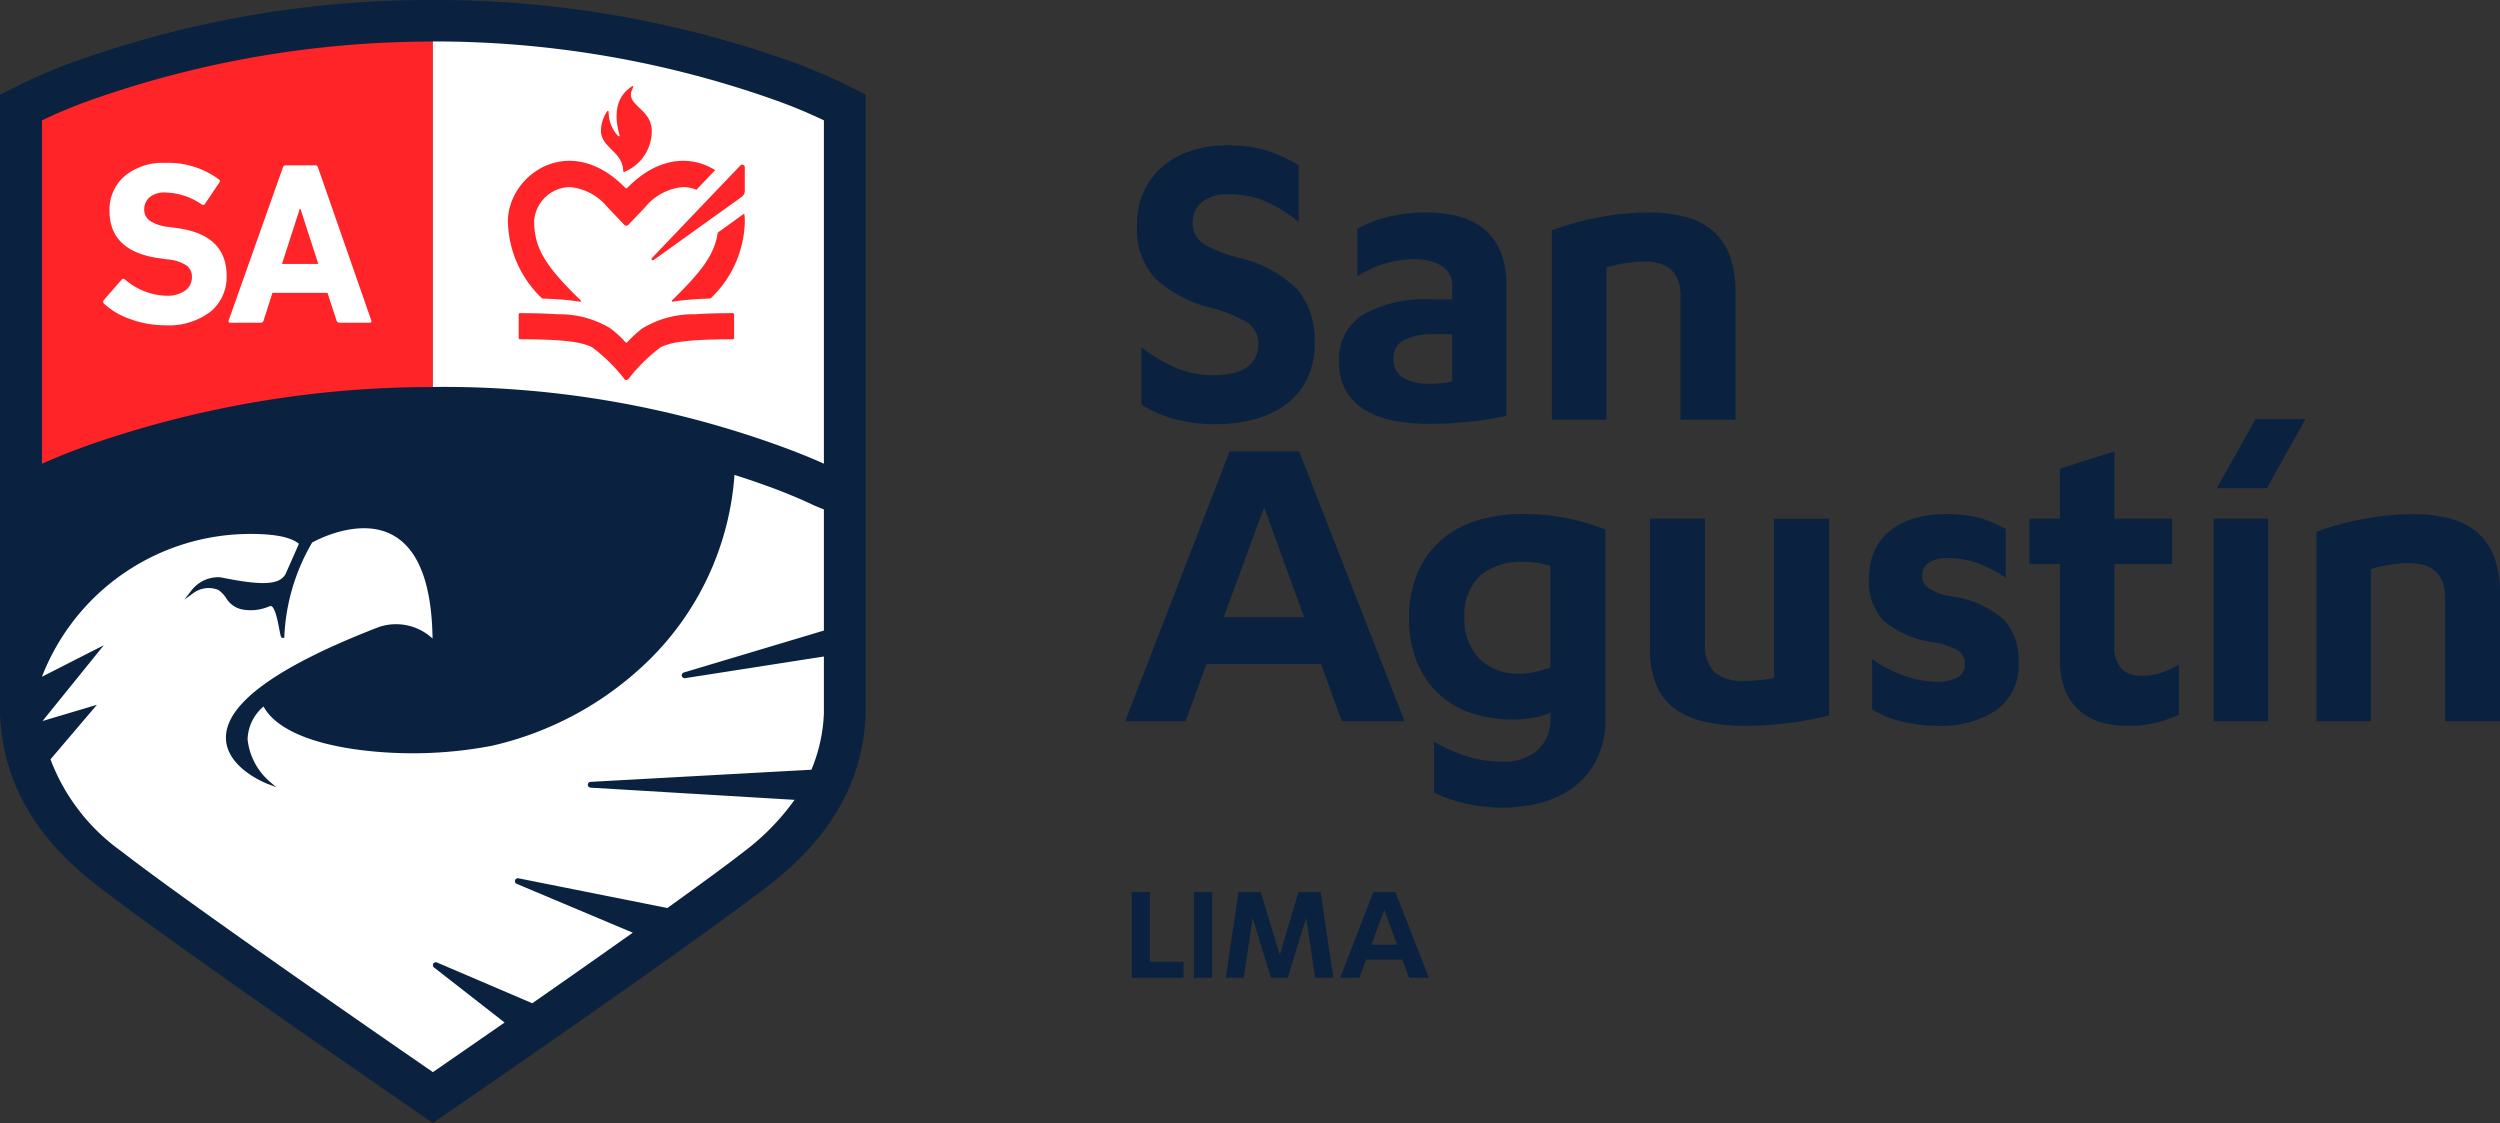 <svg xmlns="http://www.w3.org/2000/svg" width="158.725" height="71.298" viewBox="0 0 158.725 71.298"><rect x="0" y="0" width="158.725" height="71.298" fill="#333333" stroke="none"/><g id="logo-lima" transform="translate(50.447 -3309.281)"><g id="Grupo_2086" data-name="Grupo 2086"><g id="Grupo_2082" data-name="Grupo 2082"><path id="Trazado_2614" data-name="Trazado 2614" d="M22.56,3365.919v4.424h2.134v1.016H21.4v-5.44Z" fill="#0a2240"></path><path id="Trazado_2615" data-name="Trazado 2615" d="M25.351,3371.359v-5.44h1.163v5.44Z" fill="#0a2240"></path><path id="Trazado_2616" data-name="Trazado 2616" d="M29.084,3367.559l-.568,3.8H27.381l.8-5.44h1.411l1.218,3.984,1.181-3.984H33.4l.806,5.44H33.05l-.568-3.8-1.172,3.8H30.247Z" fill="#0a2240"></path><path id="Trazado_2617" data-name="Trazado 2617" d="M36.28,3370.205l-.421,1.154H34.641l2.106-5.44h1.4l2.125,5.44H39.009l-.421-1.154Zm1.969-.943-.806-2.216-.815,2.216Z" fill="#0a2240"></path></g><g id="Grupo_2084" data-name="Grupo 2084"><g id="Grupo_2083" data-name="Grupo 2083"><path id="Trazado_2618" data-name="Trazado 2618" d="M24.118,3332.595a6.108,6.108,0,0,0,2.553.505,5.382,5.382,0,0,0,1.053-.1,2.649,2.649,0,0,0,.88-.332,1.817,1.817,0,0,0,.606-.6,1.675,1.675,0,0,0,.231-.9,1.57,1.57,0,0,0-.75-1.442,9.016,9.016,0,0,0-2.106-.866,8.091,8.091,0,0,1-3.708-1.919,4.682,4.682,0,0,1-1.139-3.361,5.034,5.034,0,0,1,.447-2.164,4.61,4.61,0,0,1,1.226-1.6,5.334,5.334,0,0,1,1.818-.981,7.264,7.264,0,0,1,2.221-.332,8.411,8.411,0,0,1,2.554.347,8.825,8.825,0,0,1,2,.923v3.606a8.679,8.679,0,0,0-2.077-1.3,5.9,5.9,0,0,0-2.366-.462,2.578,2.578,0,0,0-1.688.491,1.6,1.6,0,0,0-.592,1.3,1.528,1.528,0,0,0,.736,1.385,8.6,8.6,0,0,0,2.236.866,7.693,7.693,0,0,1,3.664,1.99,4.962,4.962,0,0,1,1.1,3.405,5.077,5.077,0,0,1-.491,2.322,4.473,4.473,0,0,1-1.356,1.6,5.925,5.925,0,0,1-2.019.937,9.756,9.756,0,0,1-2.482.3,9.371,9.371,0,0,1-2.611-.346,7.53,7.53,0,0,1-2.034-.894v-3.636A10.732,10.732,0,0,0,24.118,3332.595Z" fill="#0a2240"></path><path id="Trazado_2619" data-name="Trazado 2619" d="M41.08,3326.161a3.046,3.046,0,0,0-1.63-.418,6.509,6.509,0,0,0-2.063.3,7.935,7.935,0,0,0-1.659.765v-3a7.774,7.774,0,0,1,1.976-.765,9.828,9.828,0,0,1,2.351-.274,8.486,8.486,0,0,1,2.034.231,4.219,4.219,0,0,1,1.631.779A3.722,3.722,0,0,1,44.8,3325.2a5.287,5.287,0,0,1,.389,2.164v8.309a16.966,16.966,0,0,1-2.265.375,24.219,24.219,0,0,1-2.582.144,12,12,0,0,1-2.265-.2,5.66,5.66,0,0,1-1.832-.663,3.449,3.449,0,0,1-1.226-1.212,3.61,3.61,0,0,1-.447-1.875,3.284,3.284,0,0,1,1.529-2.987,7.914,7.914,0,0,1,4.241-.966h1.414v-.779A1.459,1.459,0,0,0,41.08,3326.161ZM40.6,3330.5a4.081,4.081,0,0,0-1.89.36,1.251,1.251,0,0,0-.678,1.2,1.309,1.309,0,0,0,.62,1.211,3.19,3.19,0,0,0,1.659.375q.288,0,.693-.028a4.422,4.422,0,0,0,.75-.116v-3Z" fill="#0a2240"></path><path id="Trazado_2620" data-name="Trazado 2620" d="M51.111,3323.074a17.237,17.237,0,0,1,3.116-.3,9.217,9.217,0,0,1,2.265.26,4.429,4.429,0,0,1,1.746.851,3.8,3.8,0,0,1,1.11,1.558,6.473,6.473,0,0,1,.39,2.409v8.079H56.247v-7.848q0-2.193-2.279-2.193a7.815,7.815,0,0,0-1.255.1,8.324,8.324,0,0,0-1.169.274v9.666H48.082V3323.9A17.74,17.74,0,0,1,51.111,3323.074Z" fill="#0a2240"></path></g></g><g id="Grupo_2085" data-name="Grupo 2085"><path id="Trazado_2621" data-name="Trazado 2621" d="M26.152,3351.441l-1.327,3.636H20.988l6.635-17.138h4.415l6.693,17.138H34.75l-1.328-3.636Zm6.2-2.971-2.539-6.982-2.568,6.982Z" fill="#0a2240"></path><path id="Trazado_2622" data-name="Trazado 2622" d="M47.02,3354.831a7.106,7.106,0,0,1-1.4.13,8.175,8.175,0,0,1-2.683-.418,5.648,5.648,0,0,1-2.077-1.241,5.72,5.72,0,0,1-1.356-2.019,7.311,7.311,0,0,1-.491-2.784,7.173,7.173,0,0,1,.505-2.756,5.78,5.78,0,0,1,1.428-2.077,6.172,6.172,0,0,1,2.265-1.3,9.609,9.609,0,0,1,3.044-.448,14.1,14.1,0,0,1,5.222.981v11.974a5.611,5.611,0,0,1-.606,2.741,5.052,5.052,0,0,1-1.544,1.745,6.131,6.131,0,0,1-2.077.923,9.523,9.523,0,0,1-2.236.274,10.092,10.092,0,0,1-4.414-.952v-3.231a11.025,11.025,0,0,0,2.193.966,7.7,7.7,0,0,0,2.221.3,3.251,3.251,0,0,0,2.121-.693,2.628,2.628,0,0,0,.851-2.164v-.259A3.591,3.591,0,0,1,47.02,3354.831Zm.173-9.809a5.9,5.9,0,0,0-.937-.072,3.972,3.972,0,0,0-2.727.88,3.378,3.378,0,0,0-.995,2.669,3.5,3.5,0,0,0,.952,2.61,3.457,3.457,0,0,0,2.539.938,4.283,4.283,0,0,0,1.039-.115q.46-.115.923-.26v-6.462A5.1,5.1,0,0,0,47.193,3345.022Z" fill="#0a2240"></path><path id="Trazado_2623" data-name="Trazado 2623" d="M64.449,3354.976q-.678.129-1.385.216t-1.4.13q-.692.044-1.3.043a11.86,11.86,0,0,1-2.51-.245,5.2,5.2,0,0,1-1.919-.808,3.575,3.575,0,0,1-1.212-1.515,5.981,5.981,0,0,1-.418-2.394v-8.194H57.8v7.905a2.483,2.483,0,0,0,.577,1.818,2.717,2.717,0,0,0,1.962.577q.375,0,.866-.044t.981-.129v-10.127h3.491V3354.7Q65.127,3354.846,64.449,3354.976Z" fill="#0a2240"></path><path id="Trazado_2624" data-name="Trazado 2624" d="M70.448,3352.177a6.253,6.253,0,0,0,2.063.39,2.78,2.78,0,0,0,1.3-.26.9.9,0,0,0,.49-.866.961.961,0,0,0-.447-.865,4.88,4.88,0,0,0-1.514-.519,6.171,6.171,0,0,1-3.16-1.328,3.537,3.537,0,0,1-.966-2.683,4.217,4.217,0,0,1,.375-1.846,3.478,3.478,0,0,1,1.038-1.284,4.508,4.508,0,0,1,1.558-.75,7.27,7.27,0,0,1,1.933-.246,8.23,8.23,0,0,1,2.049.231,6.756,6.756,0,0,1,1.731.722v3.087a8.841,8.841,0,0,0-1.789-.924,5.42,5.42,0,0,0-1.875-.317,1.991,1.991,0,0,0-1.255.317.971.971,0,0,0-.39.779.931.931,0,0,0,.375.779,3.707,3.707,0,0,0,1.3.52,6.539,6.539,0,0,1,3.462,1.457,3.713,3.713,0,0,1,.981,2.726,3.481,3.481,0,0,1-1.428,3.087,6.365,6.365,0,0,1-3.679.981,9.541,9.541,0,0,1-2.294-.274,6.417,6.417,0,0,1-1.889-.764v-3.2A8.009,8.009,0,0,0,70.448,3352.177Z" fill="#0a2240"></path><path id="Trazado_2625" data-name="Trazado 2625" d="M90.1,3355.077v-12.868h3.462v12.868Zm2.654-19.187h3.174l-2.453,4.386H90.3Z" fill="#0a2240"></path><path id="Trazado_2626" data-name="Trazado 2626" d="M99.651,3342.223a17.237,17.237,0,0,1,3.116-.3,9.229,9.229,0,0,1,2.265.26,4.429,4.429,0,0,1,1.746.851,3.819,3.819,0,0,1,1.111,1.558,6.494,6.494,0,0,1,.389,2.409v8.079h-3.491v-7.848q0-2.193-2.279-2.193a7.843,7.843,0,0,0-1.255.1,8.5,8.5,0,0,0-1.169.274v9.666H96.622v-12.031A17.763,17.763,0,0,1,99.651,3342.223Z" fill="#0a2240"></path><path id="Trazado_2627" data-name="Trazado 2627" d="M80.335,3342.209v-3.174l3.462-1.1v4.27h3.664v2.885H83.8v5.164a1.957,1.957,0,0,0,.476,1.515,1.833,1.833,0,0,0,1.255.418,3.848,3.848,0,0,0,1.226-.187,5.745,5.745,0,0,0,1.14-.534v3.174a6.991,6.991,0,0,1-3.318.721,5.864,5.864,0,0,1-1.6-.216,3.664,3.664,0,0,1-1.356-.707,3.4,3.4,0,0,1-.938-1.284,4.965,4.965,0,0,1-.346-1.976v-6.088H78.4v-2.885Z" fill="#0a2240"></path></g></g><g id="Grupo_2091" data-name="Grupo 2091"><g id="Grupo_2090" data-name="Grupo 2090"><path id="Trazado_2628" data-name="Trazado 2628" d="M3.051,3314.555a35.783,35.783,0,0,0-3.423-1.422,67.079,67.079,0,0,0-22.587-3.852,67.12,67.12,0,0,0-22.587,3.851,36.154,36.154,0,0,0-3.424,1.423l-1.477.736,0,39.313c.167,4.235,2.157,7.778,6.083,10.832,5.031,3.913,21.4,15.143,21.4,15.143s16.372-11.23,21.4-15.143c3.925-3.054,5.915-6.6,6.082-10.83l0-39.315Z" fill="#0a2240"></path><path id="Trazado_2629" data-name="Trazado 2629" d="M-44.622,3315.613a32.913,32.913,0,0,0-3.16,1.31v21.8c.55-.248,1.464-.637,2.7-1.09a66.2,66.2,0,0,1,22.121-3.778v-21.936A65.175,65.175,0,0,0-44.622,3315.613Z" fill="#ff2427"></path><path id="Trazado_2630" data-name="Trazado 2630" d="M-1.3,3315.613a64.706,64.706,0,0,0-21.663-3.7v21.936A62.643,62.643,0,0,1-.838,3337.63c1.238.453,2.152.842,2.7,1.09v-21.8A32.913,32.913,0,0,0-1.3,3315.613Z" fill="#fff"></path><g id="Grupo_2089" data-name="Grupo 2089"><g id="Grupo_2087" data-name="Grupo 2087"><path id="Trazado_2631" data-name="Trazado 2631" d="M-10.876,3320.148a.05.05,0,0,0,.07.046,2.805,2.805,0,0,0,1.739-2.693c-.1-1.436-1.815-1.534-1.18-2.674a.051.051,0,0,0-.071-.069c-.7.455-1.3,1.308-.793,3.113a.051.051,0,0,1-.083.051,2.2,2.2,0,0,1-.61-1.545.05.05,0,0,0-.088-.034,2.222,2.222,0,0,0-.4,1.344C-12.161,3318.728-10.915,3318.919-10.876,3320.148Z" fill="#ff2427"></path><path id="Trazado_2632" data-name="Trazado 2632" d="M-15,3328.286c.512.036.968.085,1.378.152a.05.05,0,0,0,.041-.086c-2.192-2.135-2.95-3.275-2.954-5.039a2.321,2.321,0,0,1,2.241-2.156,3.481,3.481,0,0,1,2.407,1.268l1.085,1.136a.166.166,0,0,0,.241,0l1.084-1.136a3.483,3.483,0,0,1,2.408-1.268,2.1,2.1,0,0,1,.834.176l1.194-1.25c-1.465-.921-3.581-.922-5.581,1.13a.085.085,0,0,1-.12,0c-3.526-3.617-7.412-.857-7.459,2.085a6.917,6.917,0,0,0,2.179,4.938C-15.652,3328.247-15.312,3328.264-15,3328.286Z" fill="#ff2427"></path><path id="Trazado_2633" data-name="Trazado 2633" d="M-4.877,3324.049c-.2,1.381-1.028,2.479-2.9,4.3a.05.05,0,0,0,.041.086c.41-.067.865-.116,1.377-.152.316-.022.656-.038,1.022-.05a6.917,6.917,0,0,0,2.179-4.938,3.3,3.3,0,0,0-.038-.454Z" fill="#ff2427"></path><path id="Trazado_2634" data-name="Trazado 2634" d="M-3.925,3329.163c-.934,0-1.712.025-2.369.071a6.25,6.25,0,0,0-3.365.892,6.715,6.715,0,0,0-.958.88.084.084,0,0,1-.122,0,6.656,6.656,0,0,0-.957-.88,6.257,6.257,0,0,0-3.366-.892c-.657-.046-1.435-.07-2.369-.071a.084.084,0,0,0-.085.083v1.493a.085.085,0,0,0,.085.083c3.043,0,3.991.215,4.587.512a10.609,10.609,0,0,1,2.04,2.013.163.163,0,0,0,.253,0,10.609,10.609,0,0,1,2.04-2.013c.6-.3,1.543-.508,4.587-.512a.084.084,0,0,0,.084-.083v-1.493A.084.084,0,0,0-3.925,3329.163Z" fill="#ff2427"></path><path id="Trazado_2635" data-name="Trazado 2635" d="M-8.945,3325.787l5.578-4a.5.5,0,0,0,.208-.406v-1.476a.167.167,0,0,0-.287-.115l-5.608,5.87A.083.083,0,0,0-8.945,3325.787Z" fill="#ff2427"></path></g><g id="Grupo_2088" data-name="Grupo 2088"><path id="Trazado_2636" data-name="Trazado 2636" d="M-42.166,3329.543a6.272,6.272,0,0,0,2.188.389,4.357,4.357,0,0,0,2.9-.866,2.843,2.843,0,0,0,1.02-2.277q0-2.6-3.143-3.026l-.529-.073a2.658,2.658,0,0,1-1.2-.39.85.85,0,0,1-.36-.712.994.994,0,0,1,.345-.786,1.469,1.469,0,0,1,.992-.3,4.25,4.25,0,0,1,2.321.764.138.138,0,0,0,.2-.044l.9-1.337a.133.133,0,0,0-.029-.22,5.391,5.391,0,0,0-3.393-1.043,3.789,3.789,0,0,0-2.578.837,2.8,2.8,0,0,0-.962,2.218q0,2.556,3.158,3l.529.073a2.656,2.656,0,0,1,1.2.382.873.873,0,0,1,.345.734,1.028,1.028,0,0,1-.433.867,1.96,1.96,0,0,1-1.2.323,4.179,4.179,0,0,1-2.615-1.028c-.088-.068-.162-.064-.22.015l-1.117,1.278a.169.169,0,0,0,.015.249A4.624,4.624,0,0,0-42.166,3329.543Z" fill="#fff"></path><path id="Trazado_2637" data-name="Trazado 2637" d="M-26.875,3329.624l-3.379-9.7a.184.184,0,0,0-.191-.146H-32.3a.184.184,0,0,0-.19.146l-3.438,9.7c-.029.1.005.147.1.147H-33.9a.184.184,0,0,0,.191-.147l.559-1.748h3.495l.573,1.748a.185.185,0,0,0,.191.147h1.91C-26.881,3329.771-26.846,3329.722-26.875,3329.624Zm-5.67-3.584,1.131-3.5h.044l1.131,3.5Z" fill="#fff"></path></g></g></g><path id="Trazado_2638" data-name="Trazado 2638" d="M-12.938,3358.92l14.008-.77a10.288,10.288,0,0,0,.792-3.6v-3.588l-8.809,1.375a.185.185,0,0,1-.082-.36l8.891-2.662v-7.686l-.593-.246a32.516,32.516,0,0,0-3.023-1.25c-.588-.215-1.278-.453-2.061-.7a18.285,18.285,0,0,1-5.512,11.841,20.87,20.87,0,0,1-9.9,5.358,26.68,26.68,0,0,1-8.448.253c-3.18-.42-5.314-1.393-6.037-2.748a2.816,2.816,0,0,0-1.015,2.09,4.128,4.128,0,0,0,1.374,2.652l.435.373-.535-.2c-.108-.041-2.645-1.029-2.65-2.935-.006-2.168,3.253-4.528,9.686-7.017a3.4,3.4,0,0,1,3.433.723c-.046-3.424-.875-5.622-2.464-6.534-2.127-1.221-4.95.308-5.181.438a12.915,12.915,0,0,0-1.766,5.964l-.008.084-.084.006c-.123.012-.139-.087-.226-.547s-.252-1.323-.491-1.463a.086.086,0,0,0-.08-.009l-.154.052a2.929,2.929,0,0,1-1.686.15,1.555,1.555,0,0,1-.979-.734,1.918,1.918,0,0,0-.474-.49,1.638,1.638,0,0,0-1.6.2l-.567.41.43-.552a2.149,2.149,0,0,1,1.861-.865c2.644.54,3.723.491,4.126-.187.025-.053.7-1.575.857-1.941l-.031-.024c-.223-.163-.814-.6-2.993-.6a14.188,14.188,0,0,0-13.289,9.066l3.926-2-3.89,4.811,3.452-1.03-2.946,3.464a12.641,12.641,0,0,0,4.512,5.846c4.021,3.127,15.608,11.146,19.767,14.012,1.094-.754,2.7-1.865,4.552-3.149l-4.479-3.494a.185.185,0,0,1,.186-.317l6.05,2.588c2.059-1.434,4.289-3,6.381-4.48l-7.364-3.1a.185.185,0,0,1,.107-.353l9.454,1.886c2-1.438,3.745-2.712,4.88-3.595A15.177,15.177,0,0,0,0,3360.063l-12.942-.773A.185.185,0,0,1-12.938,3358.92Z" fill="#fff"></path></g></g></svg>